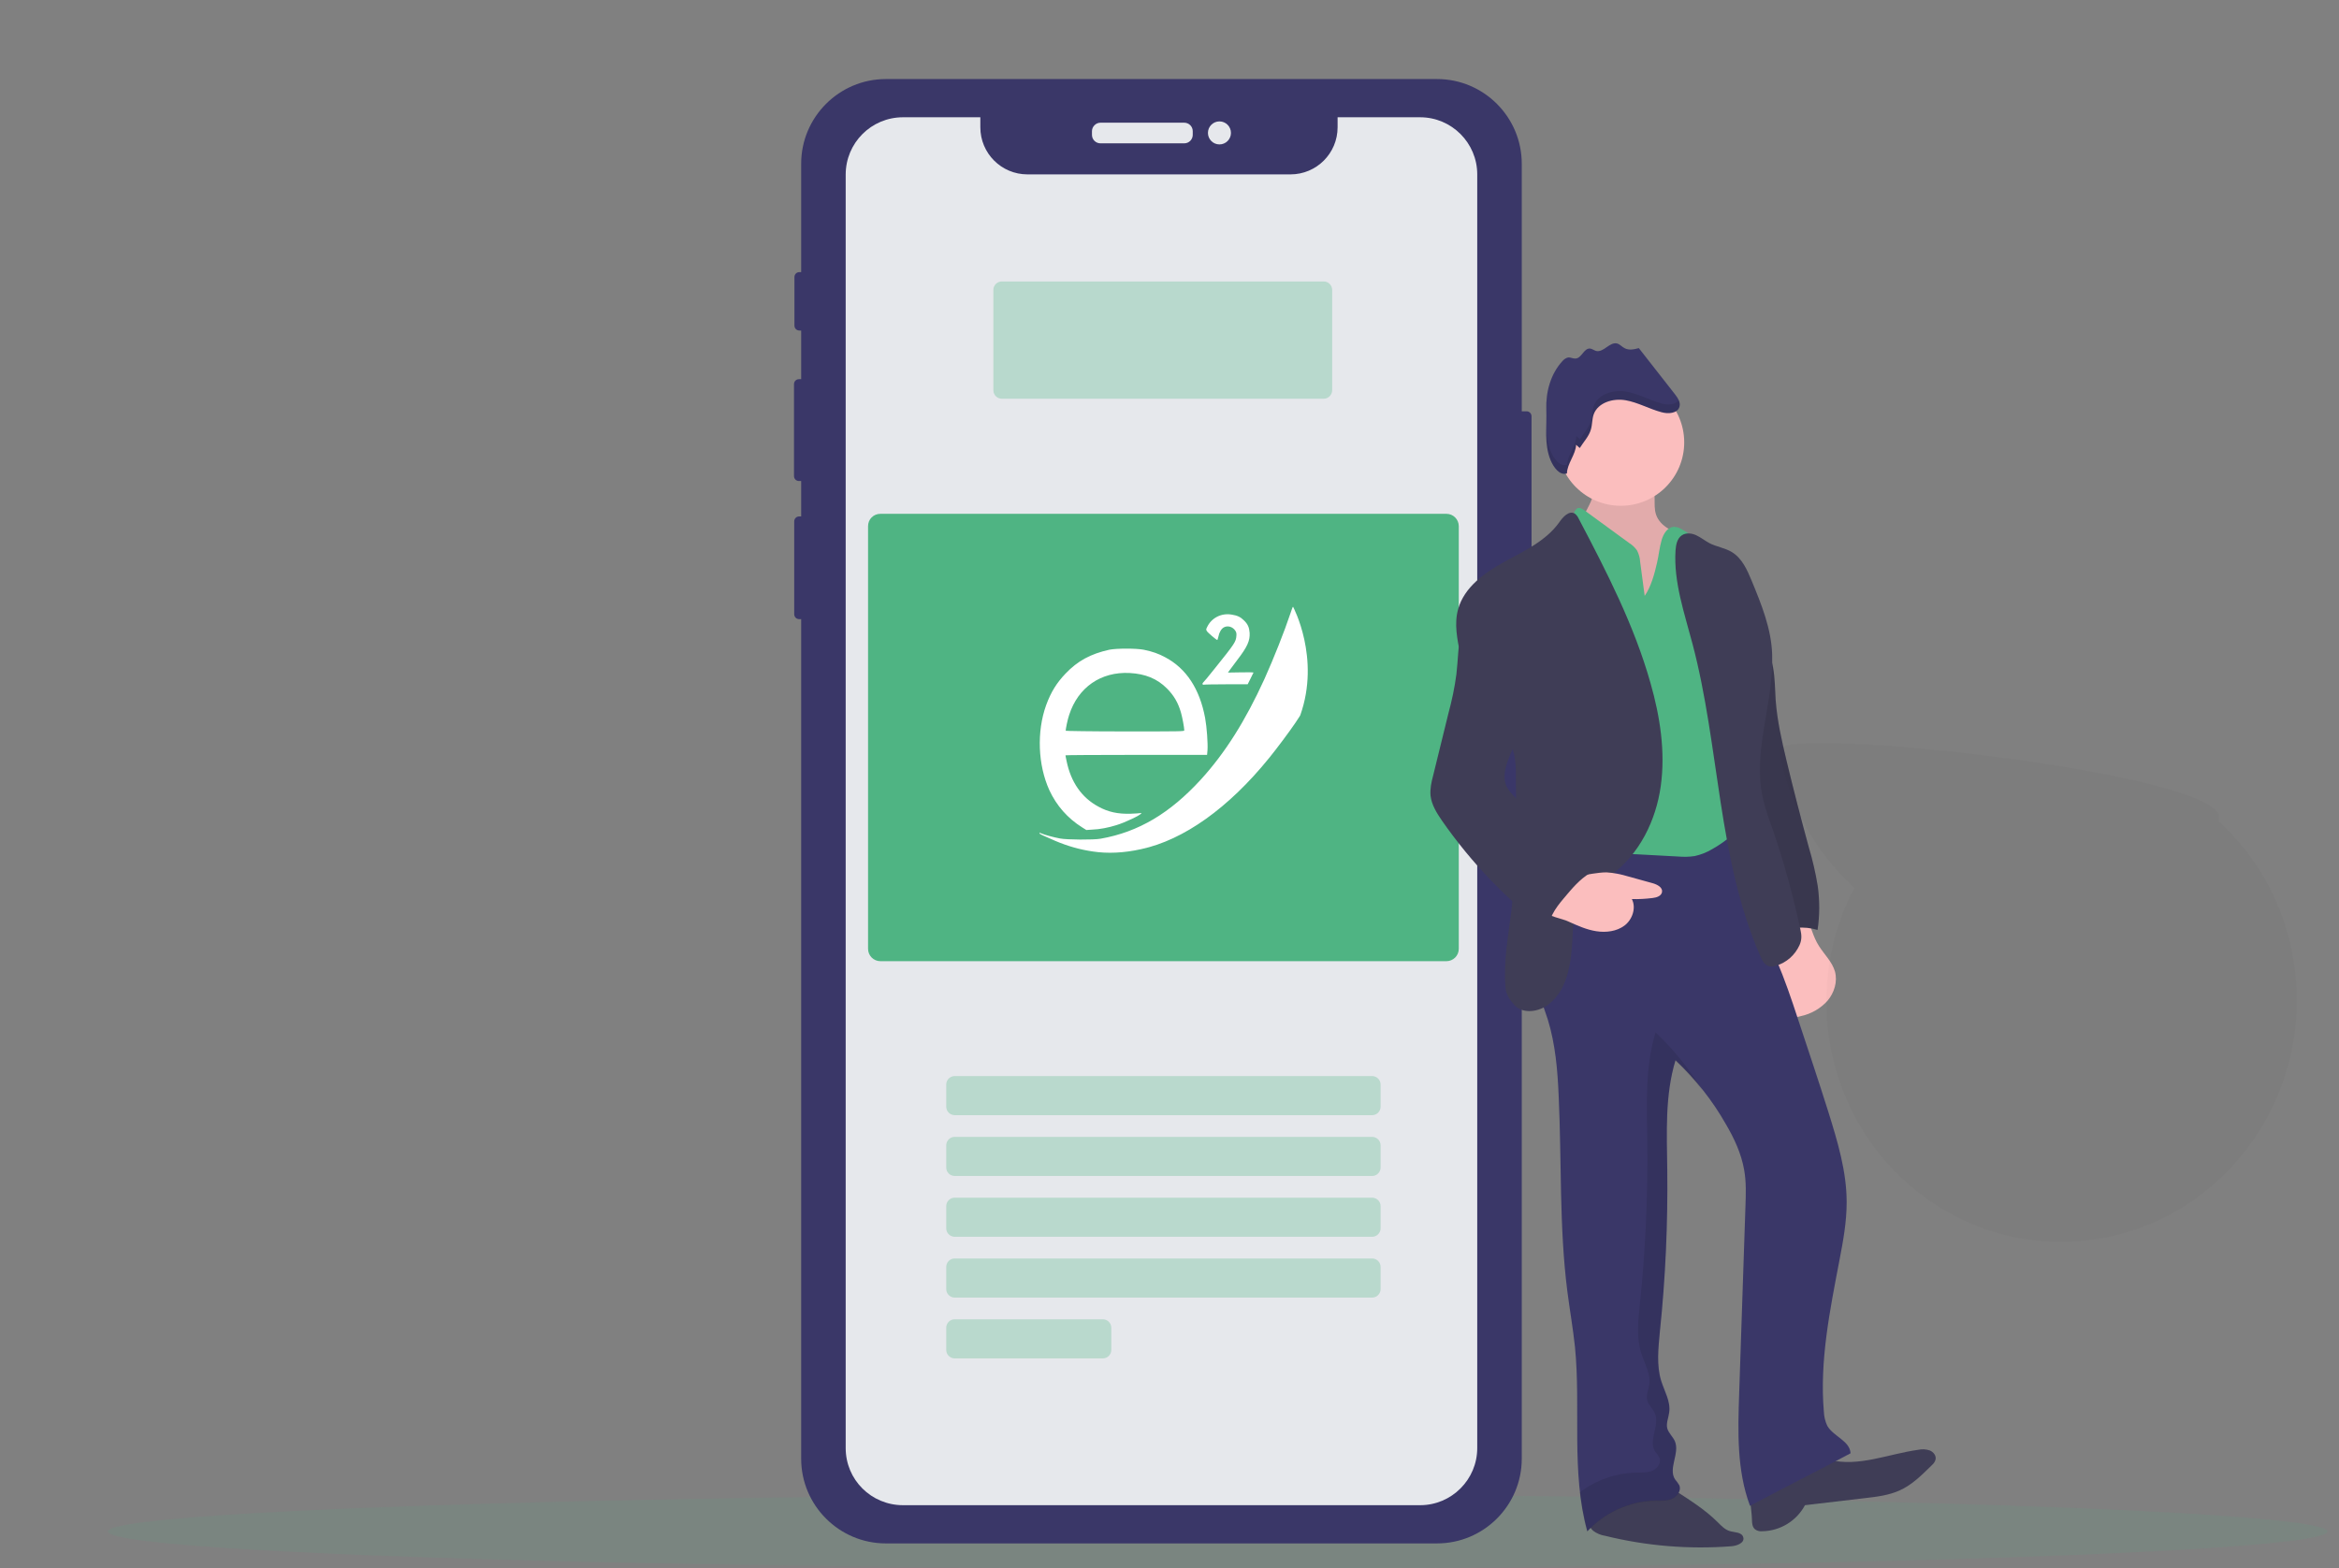 <?xml version="1.0" encoding="utf-8"?>
<!-- Generator: Adobe Illustrator 21.1.0, SVG Export Plug-In . SVG Version: 6.00 Build 0)  -->
<svg version="1.1" id="f2456c70-ccca-41b2-a3e1-979b94970e3c"
	 xmlns="http://www.w3.org/2000/svg" xmlns:xlink="http://www.w3.org/1999/xlink" x="0px" y="0px" viewBox="0 0 1077 722.2"
	 style="enable-background:new 0 0 1077 722.2;" xml:space="preserve">
<rect x="0" y="0" width="1077" height="722.2" fill="#808080" stroke="none"/>
<style type="text/css">
	.st0{opacity:0.1;fill:#4FB483;enable-background:new    ;}
	.st1{fill:#3A3768;}
	.st2{fill:#E6E8EC;}
	.st3{opacity:0.3;fill:#4FB483;}
	.st4{opacity:0.3;}
	.st5{fill:#4FB483;}
	.st6{fill:#4FB483;enable-background:new    ;}
	.st7{fill:#FBBEBE;}
	.st8{fill:#3F3D56;}
	.st9{opacity:0.1;enable-background:new    ;}
	.st10{opacity:0.1;}
	.st11{opacity:0.2;}
	.st12{fill:#FFFFFF;}
</style>
<title>mobile life</title>
<ellipse class="st0" cx="560.7" cy="705.2" rx="511" ry="17"/>
<path class="st1" d="M697.6,189.4h5.3c1.3,0,2.3,1,2.3,2.3v77.2c0,1.3-1,2.3-2.3,2.3h-5.3c-1.3,0-2.3-1-2.3-2.3v-77.2
	C695.4,190.4,696.4,189.4,697.6,189.4z"/>
<path class="st1" d="M368.1,125.3h1c1.3,0,2.3,1,2.3,2.3v22.3c0,1.3-1,2.3-2.3,2.3h-1c-1.3,0-2.3-1-2.3-2.3v-22.3
	C365.8,126.3,366.8,125.3,368.1,125.3z"/>
<path class="st1" d="M367.9,174.6h1.7c1.3,0,2.3,1,2.3,2.3v42.3c0,1.3-1,2.3-2.3,2.3h-1.7c-1.3,0-2.3-1-2.3-2.3v-42.3
	C365.6,175.6,366.6,174.6,367.9,174.6z"/>
<path class="st1" d="M368,237.8h1.4c1.3,0,2.3,1,2.3,2.3v42.7c0,1.3-1,2.3-2.3,2.3H368c-1.3,0-2.3-1-2.3-2.3v-42.7
	C365.7,238.8,366.7,237.8,368,237.8z"/>
<path class="st1" d="M407.9,36.4h253.8c21.5,0,39,17.5,39,39v596.3c0,21.5-17.5,39-39,39H407.9c-21.5,0-39-17.5-39-39V75.4
	C368.9,53.9,386.4,36.4,407.9,36.4z"/>
<path class="st2" d="M506.7,56.5h38.6c2.1,0,3.9,1.7,3.9,3.9v1.7c0,2.1-1.7,3.9-3.9,3.9h-38.6c-2.1,0-3.9-1.7-3.9-3.9v-1.7
	C502.8,58.3,504.6,56.5,506.7,56.5z"/>
<circle class="st2" cx="561.5" cy="61.2" r="5.3"/>
<path class="st2" d="M653.9,54h-38v4.6c0,12-9.7,21.7-21.7,21.7l0,0H473.1c-12,0-21.7-9.7-21.7-21.7c0,0,0,0,0,0V54h-35.6
	c-14.6,0-26.4,11.8-26.4,26.4l0,0v586.4c0,14.6,11.8,26.3,26.4,26.3h238.1c14.5,0,26.3-11.8,26.3-26.3c0,0,0,0,0,0V80.3
	C680.2,65.8,668.4,54,653.9,54C653.9,54,653.9,54,653.9,54z"/>
<path class="st3" d="M461.3,129.6h148.2c2.1,0,3.9,1.7,3.9,3.9v46.2c0,2.1-1.7,3.9-3.9,3.9H461.3c-2.1,0-3.9-1.7-3.9-3.9v-46.2
	C457.4,131.3,459.2,129.6,461.3,129.6z"/>
<g class="st4">
	<path class="st5" d="M439.6,495.5h192.2c2.1,0,3.9,1.7,3.9,3.9v10.2c0,2.1-1.7,3.9-3.9,3.9H439.6c-2.1,0-3.9-1.7-3.9-3.9v-10.2
		C435.7,497.3,437.4,495.5,439.6,495.5z"/>
	<path class="st5" d="M439.6,523.5h192.2c2.1,0,3.9,1.7,3.9,3.9v10.2c0,2.1-1.7,3.9-3.9,3.9H439.6c-2.1,0-3.9-1.7-3.9-3.9v-10.2
		C435.7,525.3,437.4,523.5,439.6,523.5z"/>
	<path class="st5" d="M439.6,551.5h192.2c2.1,0,3.9,1.7,3.9,3.9v10.2c0,2.1-1.7,3.9-3.9,3.9H439.6c-2.1,0-3.9-1.7-3.9-3.9v-10.2
		C435.7,553.3,437.4,551.5,439.6,551.5z"/>
	<path class="st5" d="M439.6,579.5h192.2c2.1,0,3.9,1.7,3.9,3.9v10.2c0,2.1-1.7,3.9-3.9,3.9H439.6c-2.1,0-3.9-1.7-3.9-3.9v-10.2
		C435.7,581.3,437.4,579.5,439.6,579.5z"/>
	<path class="st5" d="M439.6,607.5h68.2c2.1,0,3.9,1.7,3.9,3.9v10.2c0,2.1-1.7,3.9-3.9,3.9h-68.2c-2.1,0-3.9-1.7-3.9-3.9v-10.2
		C435.7,609.3,437.4,607.5,439.6,607.5z"/>
</g>
<path class="st6" d="M405.4,236.6H666c3.2,0,5.7,2.6,5.7,5.7v194.6c0,3.2-2.6,5.7-5.7,5.7H405.4c-3.2,0-5.7-2.6-5.7-5.7V242.3
	C399.7,239.1,402.2,236.6,405.4,236.6z"/>
<path class="st7" d="M818.4,457.9c0.3,4,1.4,8.7,5.2,10.1c1.8,0.5,3.8,0.5,5.6-0.1c4.7-1,9.1-3.5,12.3-7.1c3.1-3.7,4.7-8.8,3.4-13.5
	c-1.3-4.4-4.8-7.7-7.3-11.6c-2.9-4.5-3.9-9.6-5.9-14.4C815.5,423,817.5,445.9,818.4,457.9z"/>
<path class="st8" d="M801.4,265.1c-2.2,7,5.5,14.6,7.9,21.5s5.8,13.5,7.1,20.7c0.9,5,0.9,10,1.2,15c0.7,9.5,2.8,18.7,5,27.9
	c3.2,13.3,6.6,26.5,10.2,39.7c1.8,6,3.2,12.1,4.2,18.2c0.9,6.7,0.9,13.4-0.1,20.1c-6.3-1.9-13.2-1.3-19.1,1.8
	c-4.1-7.2-6.6-15.3-7.2-23.6c-0.2-4.9-0.2-9.9,0.1-14.8c0.6-13.9-5.4-27.8-5.6-41.8c0.1-4.8-0.3-9.6-1.1-14.4
	c-0.7-3.3-0.6-9.4-1.3-12.6c-1.1-5.2,3.7-7.6,3.5-12.9l-1.5-29C804.4,275.9,799.3,269.6,801.4,265.1z"/>
<path class="st9" d="M801.4,265.1c-2.2,7,5.5,14.6,7.9,21.5s5.8,13.5,7.1,20.7c0.9,5,0.9,10,1.2,15c0.7,9.5,2.8,18.7,5,27.9
	c3.2,13.3,6.6,26.5,10.2,39.7c1.8,6,3.2,12.1,4.2,18.2c0.9,6.7,0.9,13.4-0.1,20.1c-6.3-1.9-13.2-1.3-19.1,1.8
	c-4.1-7.2-6.6-15.3-7.2-23.6c-0.2-4.9-0.2-9.9,0.1-14.8c0.6-13.9-5.4-27.8-5.6-41.8c0.1-4.8-0.3-9.6-1.1-14.4
	c-0.7-3.3-0.6-9.4-1.3-12.6c-1.1-5.2,3.7-7.6,3.5-12.9l-1.5-29C804.4,275.9,799.3,269.6,801.4,265.1z"/>
<path class="st7" d="M728.4,242.6c0.4,1.7,1.2,3.3,2.3,4.6c10.1,14.1,21.7,27.2,34.4,39c1.3-1.3,2.4-2.9,3.2-4.5
	c5.8-10.6,8.7-22.5,8.4-34.6c-5.8-1.9-12.3-4.5-14.2-10.2c-1.5-4.6,0.5-10-2.1-14.1c-3.7-5.7-19.2-6.5-24.2-2.3
	c-3.3,2.7-2.1,5.3-3.1,8.9C731.9,233.5,727.7,238.3,728.4,242.6z"/>
<path class="st9" d="M728.4,242.6c0.4,1.7,1.2,3.3,2.3,4.6c10.1,14.1,21.7,27.2,34.4,39c1.3-1.3,2.4-2.9,3.2-4.5
	c5.8-10.6,8.7-22.5,8.4-34.6c-5.8-1.9-12.3-4.5-14.2-10.2c-1.5-4.6,0.5-10-2.1-14.1c-3.7-5.7-19.2-6.5-24.2-2.3
	c-3.3,2.7-2.1,5.3-3.1,8.9C731.9,233.5,727.7,238.3,728.4,242.6z"/>
<path class="st8" d="M733.6,704.9c1.6,1.2,3.5,2,5.5,2.3c19,4.7,38.7,6.3,58.2,4.8c2.6-0.2,6.1-1.6,5.4-4.1s-4-2.2-6.3-2.9
	c-2.2-0.7-3.8-2.4-5.4-4c-6-6-13.3-10.5-20.4-15.1c-1.7-1.3-3.7-2.2-5.8-2.8c-2.5-0.6-5.1-0.1-7.5,0.4c-6.3,1.2-18.3,1-23.3,5.7
	C730,692.8,729.4,701.2,733.6,704.9z"/>
<path class="st8" d="M806.7,699.9c0,1.5,0.2,3.3,1.4,4.3c0.9,0.7,2.1,1,3.2,0.9c8.3-0.1,15.9-4.7,19.8-12l28-3.3
	c5.3-0.6,10.7-1.3,15.6-3.5c5.8-2.6,10.3-7.2,14.8-11.6c0.8-0.7,1.4-1.5,1.7-2.5c0.5-1.8-0.9-3.6-2.6-4.3c-1.7-0.6-3.6-0.7-5.4-0.3
	c-13.7,1.9-27.4,8-40.8,4.6c-3.3-0.8-6.5-2.2-9.9-2c-1.8,0.2-3.6,0.7-5.3,1.4c-4.3,1.6-17.3,3.9-20.2,7.5S806.7,695.5,806.7,699.9z"
	/>
<path class="st1" d="M735.9,387.2c-4,6.2-12.4,7.6-18.3,12.1c-9,6.9-10.6,19.7-11.1,31c-0.4,7.8-0.6,15.8,1.2,23.5
	c1.2,5.3,3.3,10.4,5,15.7c3.5,11.4,4.5,23.3,5,35.2c1.4,30,0.2,60.2,4,90c1.1,8.5,2.6,17,3.5,25.5c2.8,28.3-1.9,57.5,5.7,84.9
	c8.2-8.9,19.7-14,31.8-14.2c2.5,0,5.1,0.2,7.4-0.9s4.1-3.7,3.2-6c-0.6-1-1.2-1.9-2-2.8c-3.3-5,2.3-12.1-0.1-17.6
	c-0.9-2.1-2.9-3.7-3.5-5.9c-0.6-2.4,0.6-4.9,0.9-7.4c0.7-5-2.2-9.7-3.7-14.5c-2.2-7.2-1.3-15-0.6-22.6c2.6-24.8,3.7-49.7,3.4-74.7
	c-0.2-16.9-1.1-34.1,3.8-50.3c9.1,8.6,16.9,18.4,23.1,29.3c3.9,6.6,7.2,13.7,8.5,21.2c1,5.5,0.8,11.2,0.6,16.8l-2.9,86.3
	c-0.6,17.4-1.1,35.3,5,51.6c15.3-8.2,31-16,46.3-24.2c-0.3-5.7-7.8-7.7-10.7-12.6c-1-2.1-1.5-4.3-1.6-6.6c-2-23.4,2.8-46.7,7.2-69.8
	c1.7-8.8,3.3-17.6,3.3-26.6c0-14.2-4.2-28-8.4-41.5c-4.5-14.3-9.3-28.6-14-42.8c-3-9.2-6.1-18.3-9.9-27.2c-3.6-8.4-7.9-16.5-11-25
	c-4.9-13.8-6.6-28.5-8.3-43C777.8,378.5,756.7,383.1,735.9,387.2z"/>
<circle class="st7" cx="746.3" cy="203.7" r="29.2"/>
<path class="st5" d="M757.3,274.4l-2.1-15.8c-0.1-1.8-0.6-3.5-1.4-5.1c-1-1.4-2.2-2.6-3.7-3.5l-20.4-14.9c-1-0.8-2.4-1.6-3.5-1
	c-0.7,0.5-1.2,1.2-1.4,2.1c-3.2,9.5-1.2,19.9-0.1,29.8c0.9,8.3,1.3,16.7,1.6,25c0.5,7.6,0.5,15.1,0,22.7c-1.1,13.1-5,26.2-2.4,39.1
	c1.7,8.5,4.8,16.4,5.5,25.1c0.5,6,0.3,12.1,2.2,17.8c7-3,14.9-2.7,22.5-2.3l18.5,1c2.6,0.2,5.1,0.2,7.7-0.2c2.8-0.6,5.6-1.7,8.1-3.2
	c6.6-3.7,12.3-8.7,16.9-14.7c-3.1-15.1-0.1-30.6-2.2-45.9c-1.2-8.8-4.2-17.2-5.6-26c-1.7-10.8-1-22-4.2-32.5
	c-1.7-5.3-4-10.5-6.6-15.4c-2.7-5.6-7.2-10.1-12.7-13c-1-0.6-2.2-0.9-3.3-0.9c-3,0.2-4.8,3.3-5.6,6.1c-1,3.4-1.3,7-2.1,10.4
	C761.8,264.4,760.2,270.2,757.3,274.4z"/>
<path class="st8" d="M697.4,462.9c3.9,4.1,11,3.1,15.5-0.3c9.8-7.4,10.8-21.5,11.3-33.8c0.2-4.4,0.5-9,2.6-12.9
	c3.2-6,9.7-9.1,15.2-13.1c12.9-9.5,20.5-25,22.7-40.8s-0.3-32-4.7-47.4c-7.5-26.6-20.2-51.3-33.1-75.8c-0.4-0.9-1-1.7-1.8-2.3
	c-2.6-1.6-5.5,1.6-7.2,4.1c-6.1,8.5-16.1,13.1-25.2,18.1s-18.5,11.7-21.3,21.8c-1.9,6.8-0.4,13.9,1,20.8s6.3,12.3,10.1,18.1
	c4.3,6.4,8.2,13,11.7,19.9c1.3,2.6,2.3,5.3,3,8.1c0.6,3.3,0.9,6.6,0.8,10c0.2,20.7,0.4,41.5-2.1,62.1c-1.4,11.6-3.7,23.3-2.7,35
	C693.3,457.7,695.2,460.5,697.4,462.9z"/>
<path class="st7" d="M722.1,424.3c4.2,1.9,8.4,3.8,12.9,4.5s9.4,0.1,13-2.6s5.5-8.1,3.4-12.2c3.2,0.1,6.4-0.1,9.6-0.5
	c1.8-0.2,4-0.9,4.3-2.8c0.3-2.1-2.2-3.4-4.3-4l-11.2-3.1c-3.3-1-6.7-1.7-10.1-1.9c-2.1,0-4.2,0.3-6.3,0.6l-16.9,2.6
	c-0.5,0-0.9,0.2-1.3,0.4c-0.5,0.4-0.9,1-1,1.7c-0.8,2.6-4.6,9.8-3.3,12.4C712,421.8,719.8,423.1,722.1,424.3z"/>
<path class="st8" d="M828.6,435.2c-2.1,4.6-6,8.1-10.9,9.5c-1,0.4-2.2,0.4-3.2,0.2c-2-0.5-3.1-2.6-3.9-4.5
	c-19.8-45.1-18.7-96.4-31.3-144c-3.7-14.1-8.7-28.3-7.8-42.9c0.2-2.6,0.7-5.5,2.9-7c1.9-1.3,4.6-1,6.7,0s4,2.5,6,3.6
	c3.3,1.7,7.2,2.2,10.3,4.1c4.7,2.8,7.1,8.2,9.2,13.3c4.5,10.9,9,22,9.4,33.8c0.8,22.8-9.4,44.8-4.1,67c1.1,4.4,2.5,8.7,4.1,12.9
	c5.3,15.3,9.6,31,13,46.8C829.6,430.6,829.7,432.7,828.6,435.2z"/>
<path class="st1" d="M727.4,206.3c1.7-2.8,4.2-5.3,5.1-8.5c0.7-2.3,0.5-4.7,1.3-7c2-5.5,9-7.5,14.7-6.5s10.9,4,16.5,5.5
	c3.1,0.9,7.4,0.6,8.3-2.5c0.6-2.1-0.8-4.1-2.1-5.8l-16.6-21.2c-2.2,0.6-4.6,1.1-6.6,0c-1.2-0.6-2-1.7-3.3-2.1
	c-3.5-1-6.3,4.3-9.8,3.4c-1-0.3-1.8-1-2.8-1.1c-2.8-0.2-3.8,4.4-6.6,4.6c-1.2,0.1-2.3-0.6-3.4-0.5c-1,0.2-1.9,0.8-2.6,1.6
	c-5.5,5.9-7.8,14.3-7.5,22.4s-1.1,15.9,2,23.4c1.4,3.2,4.1,7.1,7.5,6c0-4.4,4.1-8.8,4.2-13.2"/>
<g class="st10">
	<path d="M783.9,502.1c-6-9.8-13.2-18.8-21.6-26.7c-4.9,16.2-4,33.4-3.8,50.3c0.3,24.9-0.8,49.9-3.4,74.7
		c-0.8,7.5-1.7,15.3,0.6,22.6c1.5,4.8,4.4,9.5,3.7,14.5c-0.3,2.5-1.6,5-0.9,7.4c0.6,2.2,2.6,3.8,3.5,5.9c2.4,5.5-3.2,12.6,0.1,17.6
		c0.8,0.9,1.4,1.8,2,2.8c1,2.3-0.9,5-3.2,6s-4.9,0.8-7.4,0.9c-9.5,0.2-18.6,3.4-26.1,9.1c0.7,6.1,1.8,12.2,3.4,18.1
		c8.2-8.9,19.7-14,31.8-14.2c2.5,0,5.1,0.2,7.4-0.9s4.1-3.7,3.2-6c-0.6-1-1.2-1.9-2-2.8c-3.3-5,2.3-12.1-0.1-17.6
		c-0.9-2.1-2.9-3.7-3.5-5.9c-0.6-2.4,0.6-4.9,0.9-7.4c0.7-5-2.2-9.7-3.7-14.5c-2.2-7.2-1.3-15-0.6-22.6c2.6-24.8,3.7-49.7,3.4-74.7
		c-0.2-16.9-1.1-34.1,3.8-50.3C775.9,492.6,780,497.2,783.9,502.1z"/>
</g>
<g class="st10">
	<path d="M712.1,189.6c0-1.4,0-2.8,0-4.1c0,1.1-0.1,2.1,0,3.2C712.1,189,712.1,189.3,712.1,189.6z"/>
	<path d="M765.1,185.8c-5.6-1.5-10.8-4.6-16.5-5.5s-12.7,1.1-14.7,6.5c-0.8,2.2-0.7,4.7-1.3,7c-1,3.2-3.4,5.7-5.1,8.5l-1.7-1.5
		c0,4.4-4.1,8.8-4.2,13.2c-3.4,1.1-6.1-2.8-7.5-6c-1.4-3.6-2.1-7.4-2.1-11.3c-0.1,5.2,0,10.3,2.1,15.3c1.4,3.3,4.1,7.1,7.5,6
		c0-4.4,4.1-8.8,4.2-13.2l1.7,1.5c1.7-2.8,4.2-5.3,5.1-8.5c0.7-2.3,0.5-4.7,1.3-7c2-5.5,9-7.5,14.7-6.5s10.9,4,16.5,5.5
		c3.1,0.9,7.4,0.6,8.3-2.5c0.3-1.1,0.1-2.2-0.4-3.1C771.6,186.4,767.9,186.6,765.1,185.8z"/>
</g>
<path class="st8" d="M670.6,310.5c-0.8,6.1-2.1,12.2-3.7,18.1l-7,28.5c-0.8,3-1.5,6.2-1.2,9.3c0.5,4.2,2.8,7.9,5.2,11.4
	c13.7,19.7,30.4,37,49.5,51.4c-1.1-5.7,2.8-11,6.6-15.5s7.3-8.8,12.2-11.7c-12.1-11.4-23.9-23.2-35.2-35.5c-1.2-1.2-2.2-2.5-3.1-4
	c-2.7-5.3,0-11.6,2.4-17.1c7.5-17.4,11.1-37.1,6.2-55.5c-1.8-6.9-5-13.8-10.8-18c-2.5-1.8-6-3.1-8.8-1.7c-1.2,0.7-2.2,1.6-3,2.7
	C671.1,284,672.1,297.2,670.6,310.5z"/>
<g class="st11">
	<path class="st9" d="M819.3,345.5c4.1,24.4,16.2,46.6,34.5,63.3c-11.5,22-15.4,47.2-11.2,71.7c10.4,60.3,66.6,100.4,125.5,89.6
		c58.9-10.8,98.2-68.5,87.8-128.8c-4.1-24.4-16.2-46.6-34.5-63.3C1032.6,356.7,817.2,333.2,819.3,345.5z"/>
</g>
<path class="st1" d="M909,549"/>
<path class="st0" d="M973.9,657.1"/>
<path class="st0" d="M955.2,653.9"/>
<g>
	<path class="st12" d="M503.3,392.1c-6.2-0.9-11.7-2.5-17.4-4.9c-5.8-2.5-7.3-3.2-7.3-3.5c0-0.3,0.2-0.3,1,0.1
		c1.3,0.6,5.3,1.7,8.5,2.3c3.1,0.6,15.4,0.7,18.7,0.1c17.5-3.1,31.9-11.7,46.2-27.3c11.1-12.2,20.4-26.9,29.2-46.2
		c4.2-9.3,9.2-21.9,12-30.3c0.5-1.4,0.9-2.7,1-2.8c0.2-0.2,0.2-0.2,0.2-0.2s12.7,23.6,3.3,50c0,0,0,0-0.3,0.5l0,0l-1.9,2.9
		c-2.7,4-8.6,11.9-12.1,16.2c-18.7,23.1-39.4,37.8-58.9,42C517.4,392.8,510,393.1,503.3,392.1z M498.3,381
		c-6.7-4.2-11.8-10-15.1-17.1c-5.3-11.6-5.9-27-1.5-39.2c2.2-6,4.8-10.2,8.9-14.5c5.6-5.9,11.6-9.1,20.1-11c3.3-0.7,12.6-0.7,16,0
		c3.9,0.8,6.8,1.8,9.9,3.5c9.6,5.1,15.8,14.5,18.3,27.9c0.8,4.3,1.3,11.8,1.1,14.8l-0.2,2.2h-32.6c-17.9,0-32.6,0.1-32.6,0.2
		c0,0.1,0.2,1.3,0.5,2.6c2,9.8,7,16.9,14.6,21c4.5,2.5,9.1,3.5,15,3.3c2.1-0.1,4.1-0.2,4.4-0.3c0.3-0.1,0.4-0.1,0.4,0.1
		c0,0.7-7.5,4.3-11.6,5.5c-3.5,1.1-7.6,1.9-10.8,2l-2.9,0.2L498.3,381z M545.3,336.3c0-1.3-0.9-6-1.5-8.1c-1.3-4.6-3.3-8-6.5-11.2
		c-4.5-4.5-9.9-6.7-17.1-7.1c-13.3-0.7-23.8,6.6-27.9,19.3c-0.7,2-1.6,6.4-1.6,7.3c0,0.1,11.5,0.3,27.3,0.3
		C543.9,336.8,545.3,336.8,545.3,336.3z M553.7,314.9c0-0.2,0.1-0.5,0.2-0.5c0.1,0,2.7-3.1,5.7-6.9c9-11.2,9.5-12,9.7-14.7
		c0.1-1.1,0-1.6-0.5-2.4c-1.2-1.8-3.5-2.5-5.3-1.5c-1.1,0.6-2.1,2.2-2.5,4.3c-0.2,0.8-0.4,1.5-0.5,1.5c-0.4,0-4.4-3.4-4.8-4.1
		c-0.4-0.7-0.4-0.8,0.1-1.8c2-4.3,6.6-6.6,11.3-5.8c2.6,0.4,4.1,1.1,5.6,2.6c1.9,1.8,2.5,3.3,2.7,5.8c0.2,3.6-1,6.4-5.7,12.5
		c-1.1,1.5-2.5,3.4-3.2,4.3l-1.1,1.5l5.9-0.1c3.2-0.1,5.9,0,5.9,0.1c-0.1,0.1-0.7,1.4-1.4,2.8l-1.3,2.6h-10
		c-5.5,0-10.2,0.1-10.4,0.2C553.9,315.3,553.7,315.2,553.7,314.9z"/>
</g>
</svg>

